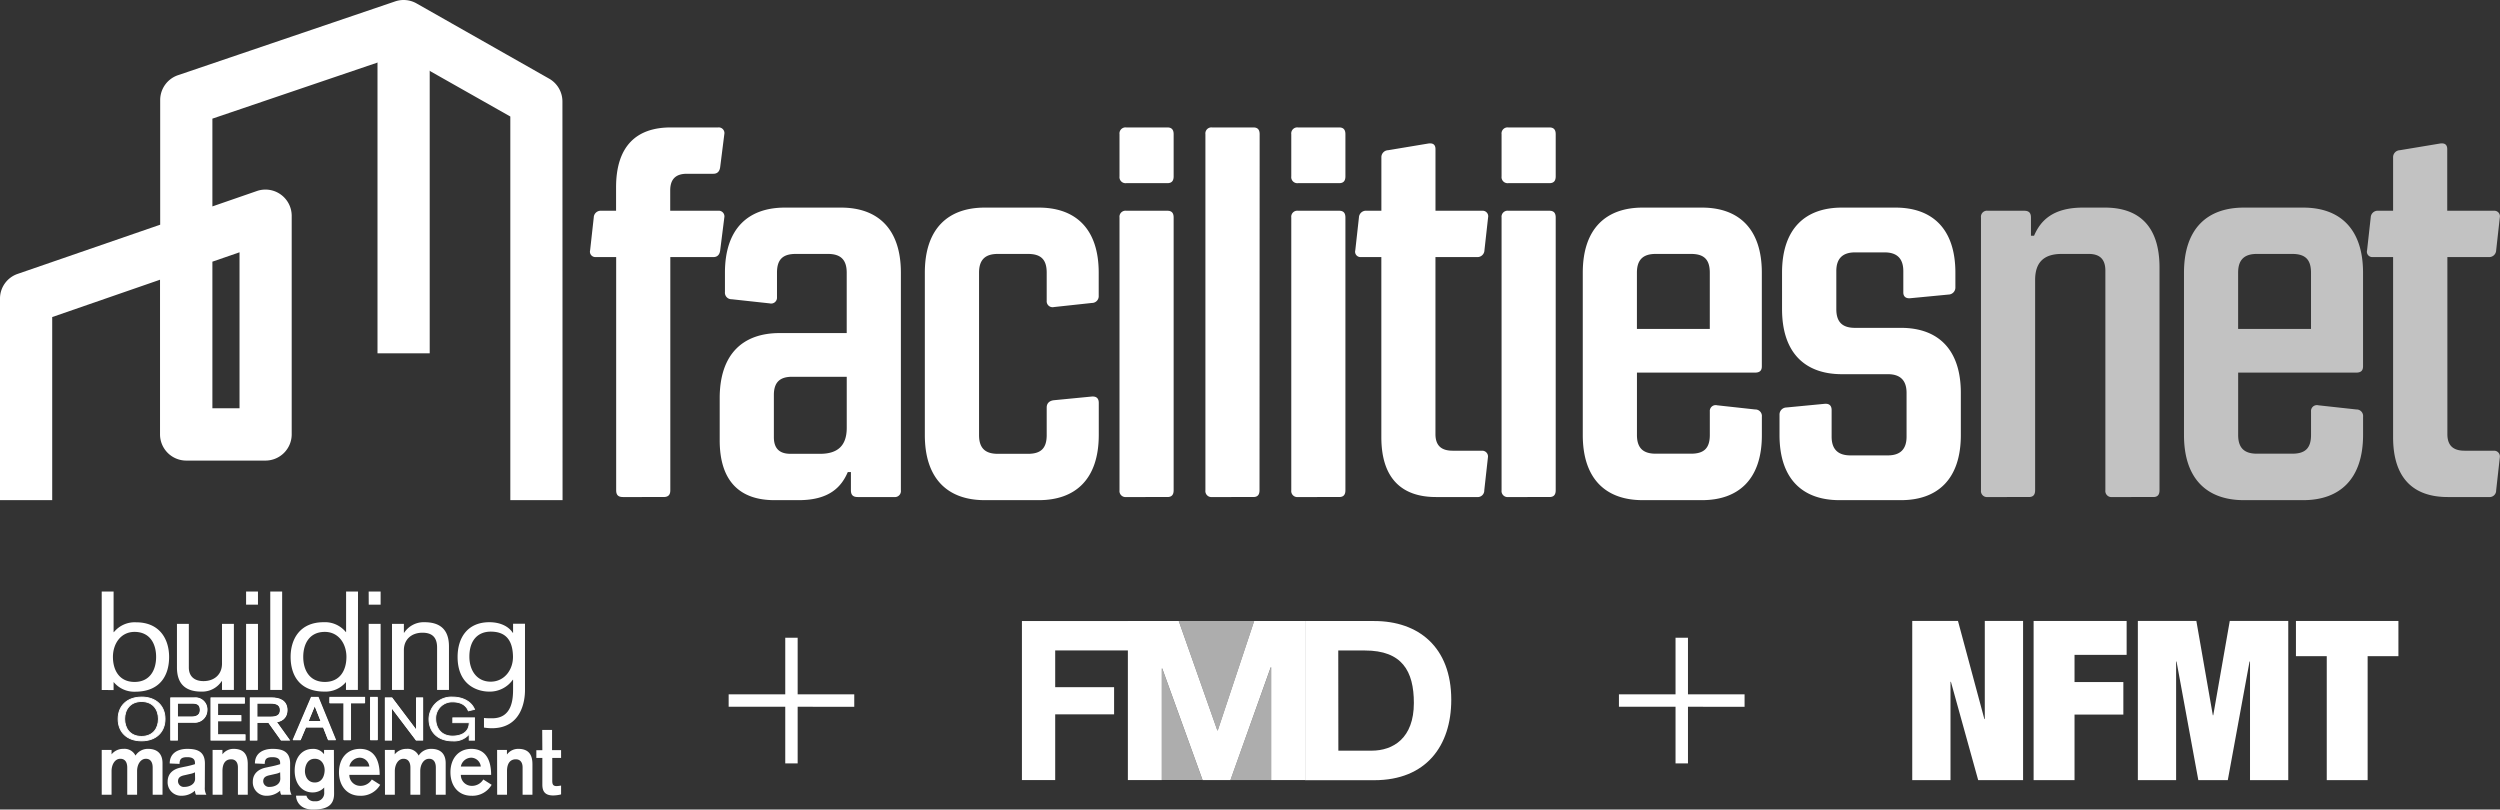 <svg xmlns="http://www.w3.org/2000/svg" viewBox="0 0 761.92 246.73"><rect x="0" y="0" width="761.92" height="246.73" fill="#333333" stroke="none"/><defs><style>.cls-1,.cls-2,.cls-3,.cls-4,.cls-5{fill:#fff;}.cls-2{opacity:0.6;}.cls-3,.cls-4{stroke:#fff;}.cls-3{stroke-width:0.27px;}.cls-4{stroke-width:0.42px;}.cls-5{opacity:0.7;}</style></defs><title>Asset 6</title><g id="Layer_2" data-name="Layer 2"><g id="Layer_1-2" data-name="Layer 1"><path class="cls-1" d="M397.75,189.27h21.08c13.4,0,23.47,7.87,23.47,24,0,14.05-7.68,24.51-23.47,24.51H397.75Zm10.14,39.51H418c6.6,0,12.9-3.8,12.9-14.53,0-9.77-3.62-16-14.92-16h-8.12Z"/><path class="cls-2" d="M387.41,203.39v34.35H375l12.29-34.35Zm-28.15-14.12L371,222.6h.14l11.09-33.33Zm-5.2,14.46v34h12.43l-12.29-34Z"/><path class="cls-1" d="M343.74,189.27h15.51L371,222.6h.14l11.09-33.33h15.52v48.47H387.41V203.39h-.14L375,237.74h-8.49l-12.29-34h-.14v34H343.74Z"/><polygon class="cls-1" points="311.45 189.27 311.45 237.74 321.59 237.74 321.59 217.71 339.54 217.71 339.54 209.43 321.59 209.43 321.59 198.23 343.87 198.23 343.87 189.27 311.45 189.27"/><polygon class="cls-1" points="582.79 189.25 596.73 189.25 604.77 219.14 604.9 219.14 604.9 189.25 616.57 189.25 616.57 237.76 602.89 237.76 594.58 207.8 594.45 207.8 594.45 237.76 582.79 237.76 582.79 189.25"/><polygon class="cls-1" points="619.78 189.25 648.13 189.25 648.13 199.58 632.25 199.58 632.25 207.87 647.13 207.87 647.13 217.78 632.25 217.78 632.25 237.76 619.78 237.76 619.78 189.25"/><polygon class="cls-1" points="651.55 189.25 669.38 189.25 674.4 217.99 674.53 217.99 679.56 189.25 697.39 189.25 697.39 237.76 685.73 237.76 685.73 201.61 685.59 201.61 678.96 237.76 669.98 237.76 663.34 201.61 663.21 201.61 663.21 237.76 651.55 237.76 651.55 189.25"/><polygon class="cls-1" points="709.12 199.98 699.73 199.98 699.73 189.25 730.96 189.25 730.96 199.98 721.58 199.98 721.58 237.76 709.12 237.76 709.12 199.98"/><path class="cls-1" d="M239.32,194.36h3.78v17.25h17.25v3.79H243.1v17.25h-3.78V215.4H222.07v-3.79h17.25Z"/><path class="cls-1" d="M510.65,194.36h3.79v17.25h17.25v3.79H514.44v17.25h-3.79V215.4H493.4v-3.79h17.25Z"/><path class="cls-1" d="M31,228.55h3v1.35a4.52,4.52,0,0,1,3.61-1.67,3.73,3.73,0,0,1,3.68,2.05,4.45,4.45,0,0,1,3.86-2.05c2.72,0,4.38,1.43,4.38,4.37v9.6h-3v-8.28c0-1.57-.64-2.67-2.05-2.67-1.68,0-2.7,1.8-2.7,3.75v7.2h-3v-8.28c0-1.57-.65-2.67-2.11-2.67C35,231.25,34,233.05,34,235v7.2H31Z"/><path class="cls-1" d="M59.42,235.37a5,5,0,0,1-1.43.49l-1.66.38c-1.14.24-2.08.59-2.08,1.88a1.78,1.78,0,0,0,2,1.7c1.41,0,3.21-.75,3.21-2.5Zm3,4.53a4.18,4.18,0,0,0,.47,2.3H59.72a2.76,2.76,0,0,1-.3-1.24,6,6,0,0,1-4.08,1.56,4.09,4.09,0,0,1-4.25-4.29c0-2.67,1.95-3.85,3.81-4.26l1.26-.27a27.68,27.68,0,0,0,3.26-.81v-.4c0-1.35-1.06-1.73-2.37-1.73-1.76,0-2.33.57-2.33,2.05l-3-.13c0-3.21,2.59-4.45,5.34-4.45s5.39.59,5.39,4.47Z"/><path class="cls-1" d="M64.79,228.55h3v1.35h0a4.19,4.19,0,0,1,3.41-1.67c3,0,4.31,1.64,4.31,4.64v9.33h-3v-8.34c0-1.24-.52-2.45-2.08-2.45S67.8,232.49,67.8,235v7.2h-3Z"/><path class="cls-1" d="M85.38,235.37a5,5,0,0,1-1.43.49l-1.66.38c-1.14.24-2.07.59-2.07,1.88a1.77,1.77,0,0,0,2,1.7c1.41,0,3.21-.75,3.21-2.5Zm3,4.53a4.28,4.28,0,0,0,.47,2.3H85.68a2.76,2.76,0,0,1-.3-1.24,6,6,0,0,1-4.08,1.56,4.09,4.09,0,0,1-4.25-4.29c0-2.67,2-3.85,3.81-4.26l1.26-.27a27.19,27.19,0,0,0,3.26-.81v-.4c0-1.35-1.06-1.73-2.37-1.73-1.76,0-2.32.57-2.32,2.05l-3-.13c0-3.21,2.59-4.45,5.34-4.45s5.39.59,5.39,4.47Z"/><path class="cls-1" d="M95.94,231.25c-2.27,0-2.94,2.15-3,3.61s.7,3.62,3,3.62,2.94-2.16,3-3.62-.7-3.61-3-3.61m5.88,10.65c0,3.88-2.69,4.83-6.5,4.83s-5.09-2.54-5.09-4.24h3.16a2.37,2.37,0,0,0,2.57,1.7,2.52,2.52,0,0,0,2.85-2.75V240a4.77,4.77,0,0,1-3.56,1.51c-3.12,0-5.44-2.54-5.44-6.64s2.32-6.63,5.44-6.63a4,4,0,0,1,3.51,1.64h0v-1.32h3Z"/><path class="cls-1" d="M112.56,233.62a3,3,0,0,0-2.85-2.7,3.29,3.29,0,0,0-3.24,2.7Zm-6.09,2.54a3.31,3.31,0,0,0,3.24,3.34,4,4,0,0,0,3.61-1.94l2.55,1.62a6.77,6.77,0,0,1-6.16,3.34c-4,0-6.4-3.07-6.4-7.15s2.35-7.14,6.4-7.14,6,3,6,7.93Z"/><path class="cls-1" d="M117.3,228.55h3v1.35a4.52,4.52,0,0,1,3.61-1.67,3.73,3.73,0,0,1,3.68,2.05,4.45,4.45,0,0,1,3.86-2.05c2.72,0,4.38,1.43,4.38,4.37v9.6h-3v-8.28c0-1.57-.64-2.67-2.05-2.67-1.68,0-2.7,1.8-2.7,3.75v7.2h-3v-8.28c0-1.57-.65-2.67-2.11-2.67-1.63,0-2.64,1.8-2.64,3.75v7.2h-3Z"/><path class="cls-1" d="M146.53,233.62a3,3,0,0,0-2.85-2.7,3.28,3.28,0,0,0-3.23,2.7Zm-6.08,2.54a3.3,3.3,0,0,0,3.23,3.34,4,4,0,0,0,3.61-1.94l2.55,1.62a6.76,6.76,0,0,1-6.16,3.34c-4.05,0-6.4-3.07-6.4-7.15s2.35-7.14,6.4-7.14,6,3,6,7.93Z"/><path class="cls-1" d="M151.5,228.55h3v1.35h.05a4.2,4.2,0,0,1,3.42-1.67c3,0,4.3,1.64,4.3,4.64v9.33h-3v-8.34c0-1.24-.52-2.45-2.08-2.45s-2.67,1.08-2.67,3.59v7.2h-3Z"/><path class="cls-1" d="M165.25,222.46h3v6.15H171V231h-2.69v6.9c0,1.08.19,1.68,1.36,1.68a10.53,10.53,0,0,0,1.33-.17v2.7a10.41,10.41,0,0,1-2.4.32c-2.47,0-3.31-1.21-3.31-3.29V231h-1.83v-2.37h1.83Z"/><path class="cls-3" d="M43.15,224.44c3.52,0,5.13-2.51,5.13-5.32s-1.61-5.32-5.13-5.32S38,216.32,38,219.12s1.6,5.32,5.13,5.32m0-12c4.45,0,7.17,2.71,7.17,6.67s-2.72,6.68-7.17,6.68S36,223.09,36,219.12s2.73-6.67,7.18-6.67"/><path class="cls-3" d="M54,218.59h4.37c1.63,0,2.73-.65,2.73-2.18s-.72-2.18-2.47-2.18H54Zm-1.89-5.82h7.15A3.44,3.44,0,0,1,63,216.43a3.64,3.64,0,0,1-3.9,3.62H54v5.43H52.11Z"/><path class="cls-4" d="M54,218.59h4.37c1.63,0,2.73-.65,2.73-2.18s-.72-2.18-2.47-2.18H54Zm-1.89-5.82h7.15A3.44,3.44,0,0,1,63,216.43a3.64,3.64,0,0,1-3.9,3.62H54v5.43H52.11Z"/><polygon class="cls-4" points="64.38 212.77 74.41 212.77 74.41 214.23 66.26 214.23 66.26 218.16 73.35 218.16 73.35 219.62 66.26 219.62 66.26 224.01 74.61 224.01 74.61 225.48 64.38 225.48 64.38 212.77"/><path class="cls-3" d="M78.23,218.62h4.28c1.77,0,3-.5,3-2.19s-1.24-2.2-3-2.2H78.23Zm-1.89-5.85h6.47c2.25,0,4.6.77,4.6,3.66,0,1.62-.82,3.19-3.31,3.55l3.94,5.5h-2.3l-3.85-5.39H78.23v5.39H76.34Z"/><path class="cls-4" d="M78.23,218.62h4.28c1.77,0,3-.5,3-2.19s-1.24-2.2-3-2.2H78.23Zm-1.89-5.85h6.47c2.25,0,4.6.77,4.6,3.66,0,1.62-.82,3.19-3.31,3.55l3.94,5.5h-2.3l-3.85-5.39H78.23v5.39H76.34Z"/><polygon class="cls-4" points="117.49 212.77 119.4 212.77 126.96 222.8 127 222.8 127 212.77 128.76 212.77 128.76 225.48 126.88 225.48 119.3 215.46 119.25 215.46 119.25 225.48 117.49 225.48 117.49 212.77"/><path class="cls-3" d="M143,223.71h0a6,6,0,0,1-5.08,2.09c-4.45,0-7.18-2.71-7.18-6.68a6.81,6.81,0,0,1,7.18-6.67c3,0,5.68,1.28,6.7,3.75l-1.88.44c-.63-1.6-2.11-2.73-4.82-2.73a5,5,0,0,0-5.13,5.11c0,2.8,1.6,5.32,5.13,5.32,3,0,5.08-1.38,5.08-4.09H138v-1.47h6.62v6.8H143Z"/><polygon class="cls-3" points="64.38 212.77 74.41 212.77 74.41 214.23 66.26 214.23 66.26 218.16 73.35 218.16 73.35 219.62 66.26 219.62 66.26 224.01 74.61 224.01 74.61 225.48 64.38 225.48 64.38 212.77"/><path class="cls-3" d="M95.93,214.86h0l-2.17,5.26H98Zm-1-2.09h2l5.19,12.71h-2l-1.53-3.89H93.14l-1.65,3.89h-2Z"/><polygon class="cls-3" points="104.89 214.23 100.59 214.23 100.59 212.77 111.06 212.77 111.06 214.23 106.77 214.23 106.77 225.48 104.89 225.48 104.89 214.23"/><rect class="cls-3" x="113" y="212.77" width="1.92" height="12.71"/><polygon class="cls-3" points="117.49 212.77 119.4 212.77 126.96 222.8 127 222.8 127 212.77 128.76 212.77 128.76 225.48 126.88 225.48 119.3 215.46 119.25 215.46 119.25 225.48 117.49 225.48 117.49 212.77"/><path class="cls-4" d="M95.93,214.68h0l-2.17,5.26H98Zm-1-2.09h2l5.19,12.71h-2l-1.53-3.89H93.14l-1.65,3.89h-2Z"/><polygon class="cls-4" points="104.89 214.05 100.59 214.05 100.59 212.59 111.06 212.59 111.06 214.05 106.77 214.05 106.77 225.3 104.89 225.3 104.89 214.05"/><rect class="cls-4" x="113" y="212.59" width="1.92" height="12.71"/><path class="cls-1" d="M156.34,200c.09,4.09-2.6,7.75-6.8,7.75s-6.49-3.41-6.49-7.62c0-5.19,2.78-7.63,6.49-7.63,4,0,6.67,1.94,6.8,7.5M160,210.4V190.1h-3.63v2.78l-.08,0c-1.24-1.94-3.76-3.25-7.16-3.25-6.62,0-9.67,4.72-9.67,10.58,0,8.55,6,10.57,9.63,10.57a8.6,8.6,0,0,0,7.2-3.62h.08V210c0,2.87-.21,8.91-6.34,8.91-.94,0-1.87,0-2.53-.1v2.93a16.29,16.29,0,0,0,2.4.2c9.09,0,10.1-8.48,10.1-11.52"/><path class="cls-1" d="M41,192.58c-4.19,0-6.58,3.62-6.58,7.62s1.9,7.63,6.58,7.63,6.58-3.62,6.58-7.63-1.9-7.62-6.58-7.62M31,180.28h3.62v12.38h.09a8.16,8.16,0,0,1,6.76-3c7.24,0,10.07,5.18,10.07,10.57s-2.56,10.58-10.38,10.58a8.11,8.11,0,0,1-6.49-2.91h-.05v2.4H31Z"/><path class="cls-1" d="M71.28,210.27H67.66v-2.69h-.09a7.1,7.1,0,0,1-6.18,3.2c-4.24,0-7.46-1.77-7.46-7.37V190.14h3.62v13.27c0,2.86,1.85,4.17,4.46,4.17,3.36,0,5.65-2.07,5.65-5.31V190.14h3.62Z"/><path class="cls-1" d="M75,190.14h3.62v20.13H75Zm0-9.86h3.62v4H75Z"/><rect class="cls-1" x="82.37" y="180.28" width="3.62" height="29.99"/><path class="cls-1" d="M99,207.83c4.68,0,6.58-3.62,6.58-7.63s-2.39-7.62-6.58-7.62c-4.69,0-6.58,3.62-6.58,7.62s1.89,7.63,6.58,7.63m10.07,2.44h-3.63v-2.4h0a8.13,8.13,0,0,1-6.49,2.91c-7.82,0-10.38-5.18-10.38-10.58s2.83-10.57,10.07-10.57a8.18,8.18,0,0,1,6.76,3h.08V180.28h3.63Z"/><path class="cls-1" d="M112.36,190.14H116v20.13h-3.62Zm0-9.86H116v4h-3.62Z"/><path class="cls-1" d="M119.47,190.14h3.62v2.69h.09a7.12,7.12,0,0,1,6.18-3.2c4.24,0,7.47,1.77,7.47,7.37v13.27h-3.62V197.34c0-3.45-1.9-4.51-4.46-4.51-3.36,0-5.66,2.07-5.66,5.31v12.13h-3.62Z"/><path class="cls-1" d="M171.45,152.43H155.53V35.51L122.19,16.64,64.73,36.16V62.91L78.34,58.2A8,8,0,0,1,88.9,65.72v66.65a8,8,0,0,1-8,8H56.77a8,8,0,0,1-8-8V85.25L15.91,96.63v55.8H0V91a7.94,7.94,0,0,1,5.36-7.52l43.46-15V30.46a8,8,0,0,1,5.39-7.53L120.45.42a8,8,0,0,1,6.48.61L167.41,24a8,8,0,0,1,4,6.93ZM64.73,79.75v44.67H73V76.89Z"/><rect class="cls-1" x="115.05" y="7.96" width="15.91" height="99.72"/><path class="cls-1" d="M204.29,78.34v71.08c0,1.43-.64,2.06-2.07,2.06H189.85c-1.43,0-2.06-.63-2.06-2.06V78.34H181.6a1.64,1.64,0,0,1-1.75-2.06l1.11-10A2.1,2.1,0,0,1,183,64.23h4.76V57.09c0-12.7,6.34-18.25,16.65-18.25h14.44a1.73,1.73,0,0,1,1.9,2.06l-1.26,10c-.16,1.27-.8,2.06-2.07,2.06h-8.09c-3.33,0-5.07,1.59-5.07,5.08v6.19h14.59a1.73,1.73,0,0,1,1.9,2.06l-1.26,10c-.16,1.27-.8,2.06-2.07,2.06Z"/><path class="cls-1" d="M259.33,143.87h-.95c-1.9,4.44-5.55,8.56-14.91,8.56H236c-10.31,0-16.66-5.55-16.66-18.24V121.34c0-13.49,7.14-19.83,18.25-19.83h20.46V83.1c0-4-1.9-5.71-5.71-5.71h-9.83c-4,0-5.71,1.75-5.71,5.71v7.46a1.79,1.79,0,0,1-2.22,1.9L223,91.2A2,2,0,0,1,220.94,89V83.1c0-13.48,7.14-19.83,18.25-19.83h17.13c11.1,0,18.24,6.35,18.24,19.83v66.32a1.84,1.84,0,0,1-2.06,2.06H261.4c-1.43,0-2.07-.63-2.07-2.06Zm-1.27-13.49V114.83H241.41c-3.81,0-5.56,1.75-5.56,5.56v12.85c0,3.49,1.75,5.07,5.08,5.07h9C255.37,138.31,258.06,135.77,258.06,130.38Z"/><path class="cls-1" d="M316.6,152.43H300.1c-11.1,0-18.24-6.34-18.24-19.83V83.1c0-13.48,7.14-19.83,18.24-19.83h16.5c11.11,0,18.25,6.35,18.25,19.83v7a2.06,2.06,0,0,1-2.07,2.23L321.2,93.58A1.8,1.8,0,0,1,319,91.67V83.1c0-4-1.74-5.71-5.71-5.71h-9.2c-3.81,0-5.71,1.75-5.71,5.71v49.5c0,4,1.9,5.71,5.71,5.71h9.2c4,0,5.71-1.74,5.71-5.71v-8.41c0-1.27.79-2.06,2.22-2.22l11.43-1.11c1.58-.16,2.22.64,2.22,1.91v9.83C334.85,146.09,327.71,152.43,316.6,152.43Z"/><path class="cls-1" d="M343.25,38.84h12.54c1.26,0,1.9.64,1.9,2.06V53.75c0,1.43-.64,2.07-1.9,2.07H343.25a1.85,1.85,0,0,1-2.06-2.07V40.9A1.84,1.84,0,0,1,343.25,38.84Zm-2.06,27.45a1.84,1.84,0,0,1,2.06-2.06h12.54c1.26,0,1.9.63,1.9,2.06v83.13c0,1.43-.64,2.06-1.9,2.06H343.25a1.84,1.84,0,0,1-2.06-2.06Z"/><path class="cls-1" d="M383.86,149.42c0,1.43-.63,2.06-1.9,2.06H369.43a1.84,1.84,0,0,1-2.06-2.06V40.9a1.84,1.84,0,0,1,2.06-2.06H382c1.27,0,1.9.64,1.9,2.06Z"/><path class="cls-1" d="M395.6,38.84h12.54c1.26,0,1.9.64,1.9,2.06V53.75c0,1.43-.64,2.07-1.9,2.07H395.6a1.85,1.85,0,0,1-2.06-2.07V40.9A1.84,1.84,0,0,1,395.6,38.84Zm-2.06,27.45a1.84,1.84,0,0,1,2.06-2.06h12.54c1.26,0,1.9.63,1.9,2.06v83.13c0,1.43-.64,2.06-1.9,2.06H395.6a1.84,1.84,0,0,1-2.06-2.06Z"/><path class="cls-1" d="M437.48,78.34v53.94c0,3.49,1.75,5.08,5.24,5.08h9a1.76,1.76,0,0,1,1.75,2.06l-1.11,10a2,2,0,0,1-2.22,2.06H437.64c-10.31,0-16.65-5.55-16.65-18.24V78.34H414.8a1.63,1.63,0,0,1-1.75-2.06l1.11-10a2.14,2.14,0,0,1,2.22-2.06H421V48a2.13,2.13,0,0,1,2.06-2.22l12.37-2.06c1.43-.16,2.06.48,2.06,1.74V64.23h14.28a1.69,1.69,0,0,1,1.75,2.06l-1.11,10a2.13,2.13,0,0,1-2.22,2.06Z"/><path class="cls-1" d="M459.69,38.84h12.53c1.27,0,1.91.64,1.91,2.06V53.75c0,1.43-.64,2.07-1.91,2.07H459.69a1.85,1.85,0,0,1-2.06-2.07V40.9A1.84,1.84,0,0,1,459.69,38.84Zm-2.06,27.45a1.84,1.84,0,0,1,2.06-2.06h12.53c1.27,0,1.91.63,1.91,2.06v83.13c0,1.43-.64,2.06-1.91,2.06H459.69a1.84,1.84,0,0,1-2.06-2.06Z"/><path class="cls-1" d="M518.71,152.43H500.62c-11.1,0-18.24-6.34-18.24-19.83V83.1c0-13.48,7.14-19.83,18.24-19.83h18.09c11.1,0,18.24,6.35,18.24,19.83v28.56c0,1.27-.63,1.9-2.06,1.9h-36v19c0,4,1.9,5.71,5.71,5.71h10.79c4,0,5.71-1.74,5.71-5.71v-7.14a1.79,1.79,0,0,1,2.22-1.9l11.58,1.27a2,2,0,0,1,2.06,2.22v5.55C537,146.09,529.81,152.43,518.71,152.43Zm-19.83-52.19h22.21V83.1c0-4-1.75-5.71-5.71-5.71H504.59c-3.81,0-5.71,1.75-5.71,5.71Z"/><path class="cls-1" d="M542.34,132.6v-6.19a2.14,2.14,0,0,1,2.07-2.22L556,123.08c1.43-.16,2.22.48,2.22,1.91v8.09c0,3.8,1.9,5.71,5.71,5.71h11.42c3.81,0,5.71-1.91,5.71-5.71V119.75q0-5.72-5.71-5.71h-14c-11.1,0-18.24-6.35-18.24-19.83V83.1c0-13.48,7.14-19.83,18.24-19.83h16.34c11.11,0,18.25,6.35,18.25,19.83v4.45a2.14,2.14,0,0,1-2.07,2.22l-11.58,1.11c-1.43.16-2.22-.48-2.22-1.75v-6.5q0-5.72-5.71-5.71h-9q-5.72,0-5.71,5.71V94.21c0,4,1.9,5.71,5.71,5.71h14c11.1,0,18.24,6.35,18.24,19.83V132.6c0,13.49-7.14,19.83-18.24,19.83H560.59C549.48,152.43,542.34,146.09,542.34,132.6Z"/><path class="cls-5" d="M620.24,149.42c0,1.43-.64,2.06-1.91,2.06H605.8a1.84,1.84,0,0,1-2.06-2.06V66.29a1.84,1.84,0,0,1,2.06-2.06h11.11c1.42,0,2.06.63,2.06,2.06v5.55h.95c1.9-4.44,5.55-8.57,14.91-8.57h6.67c10.31,0,16.65,5.56,16.65,18.25v67.9c0,1.43-.63,2.06-1.9,2.06H643.72a1.85,1.85,0,0,1-2.07-2.06V82.47c0-3.49-1.74-5.08-5.07-5.08h-8.25c-5.4,0-8.09,2.54-8.09,7.94Z"/><path class="cls-5" d="M701.94,152.43H683.85c-11.1,0-18.24-6.34-18.24-19.83V83.1c0-13.48,7.14-19.83,18.24-19.83h18.09c11.1,0,18.24,6.35,18.24,19.83v28.56c0,1.27-.63,1.9-2.06,1.9h-36v19c0,4,1.9,5.71,5.71,5.71h10.79c4,0,5.71-1.74,5.71-5.71v-7.14a1.79,1.79,0,0,1,2.22-1.9l11.58,1.27a2,2,0,0,1,2.06,2.22v5.55C720.18,146.09,713,152.43,701.94,152.43Zm-19.83-52.19h22.21V83.1c0-4-1.75-5.71-5.71-5.71H687.82c-3.81,0-5.71,1.75-5.71,5.71Z"/><path class="cls-5" d="M745.88,78.34v53.94c0,3.49,1.75,5.08,5.24,5.08h9a1.75,1.75,0,0,1,1.74,2.06l-1.11,10a2,2,0,0,1-2.22,2.06H746c-10.31,0-16.66-5.55-16.66-18.24V78.34h-6.19a1.63,1.63,0,0,1-1.74-2.06l1.11-10a2.13,2.13,0,0,1,2.22-2.06h4.6V48a2.13,2.13,0,0,1,2.06-2.22l12.38-2.06c1.43-.16,2.06.48,2.06,1.74V64.23h14.28a1.69,1.69,0,0,1,1.74,2.06l-1.11,10a2.13,2.13,0,0,1-2.22,2.06Z"/></g></g></svg>